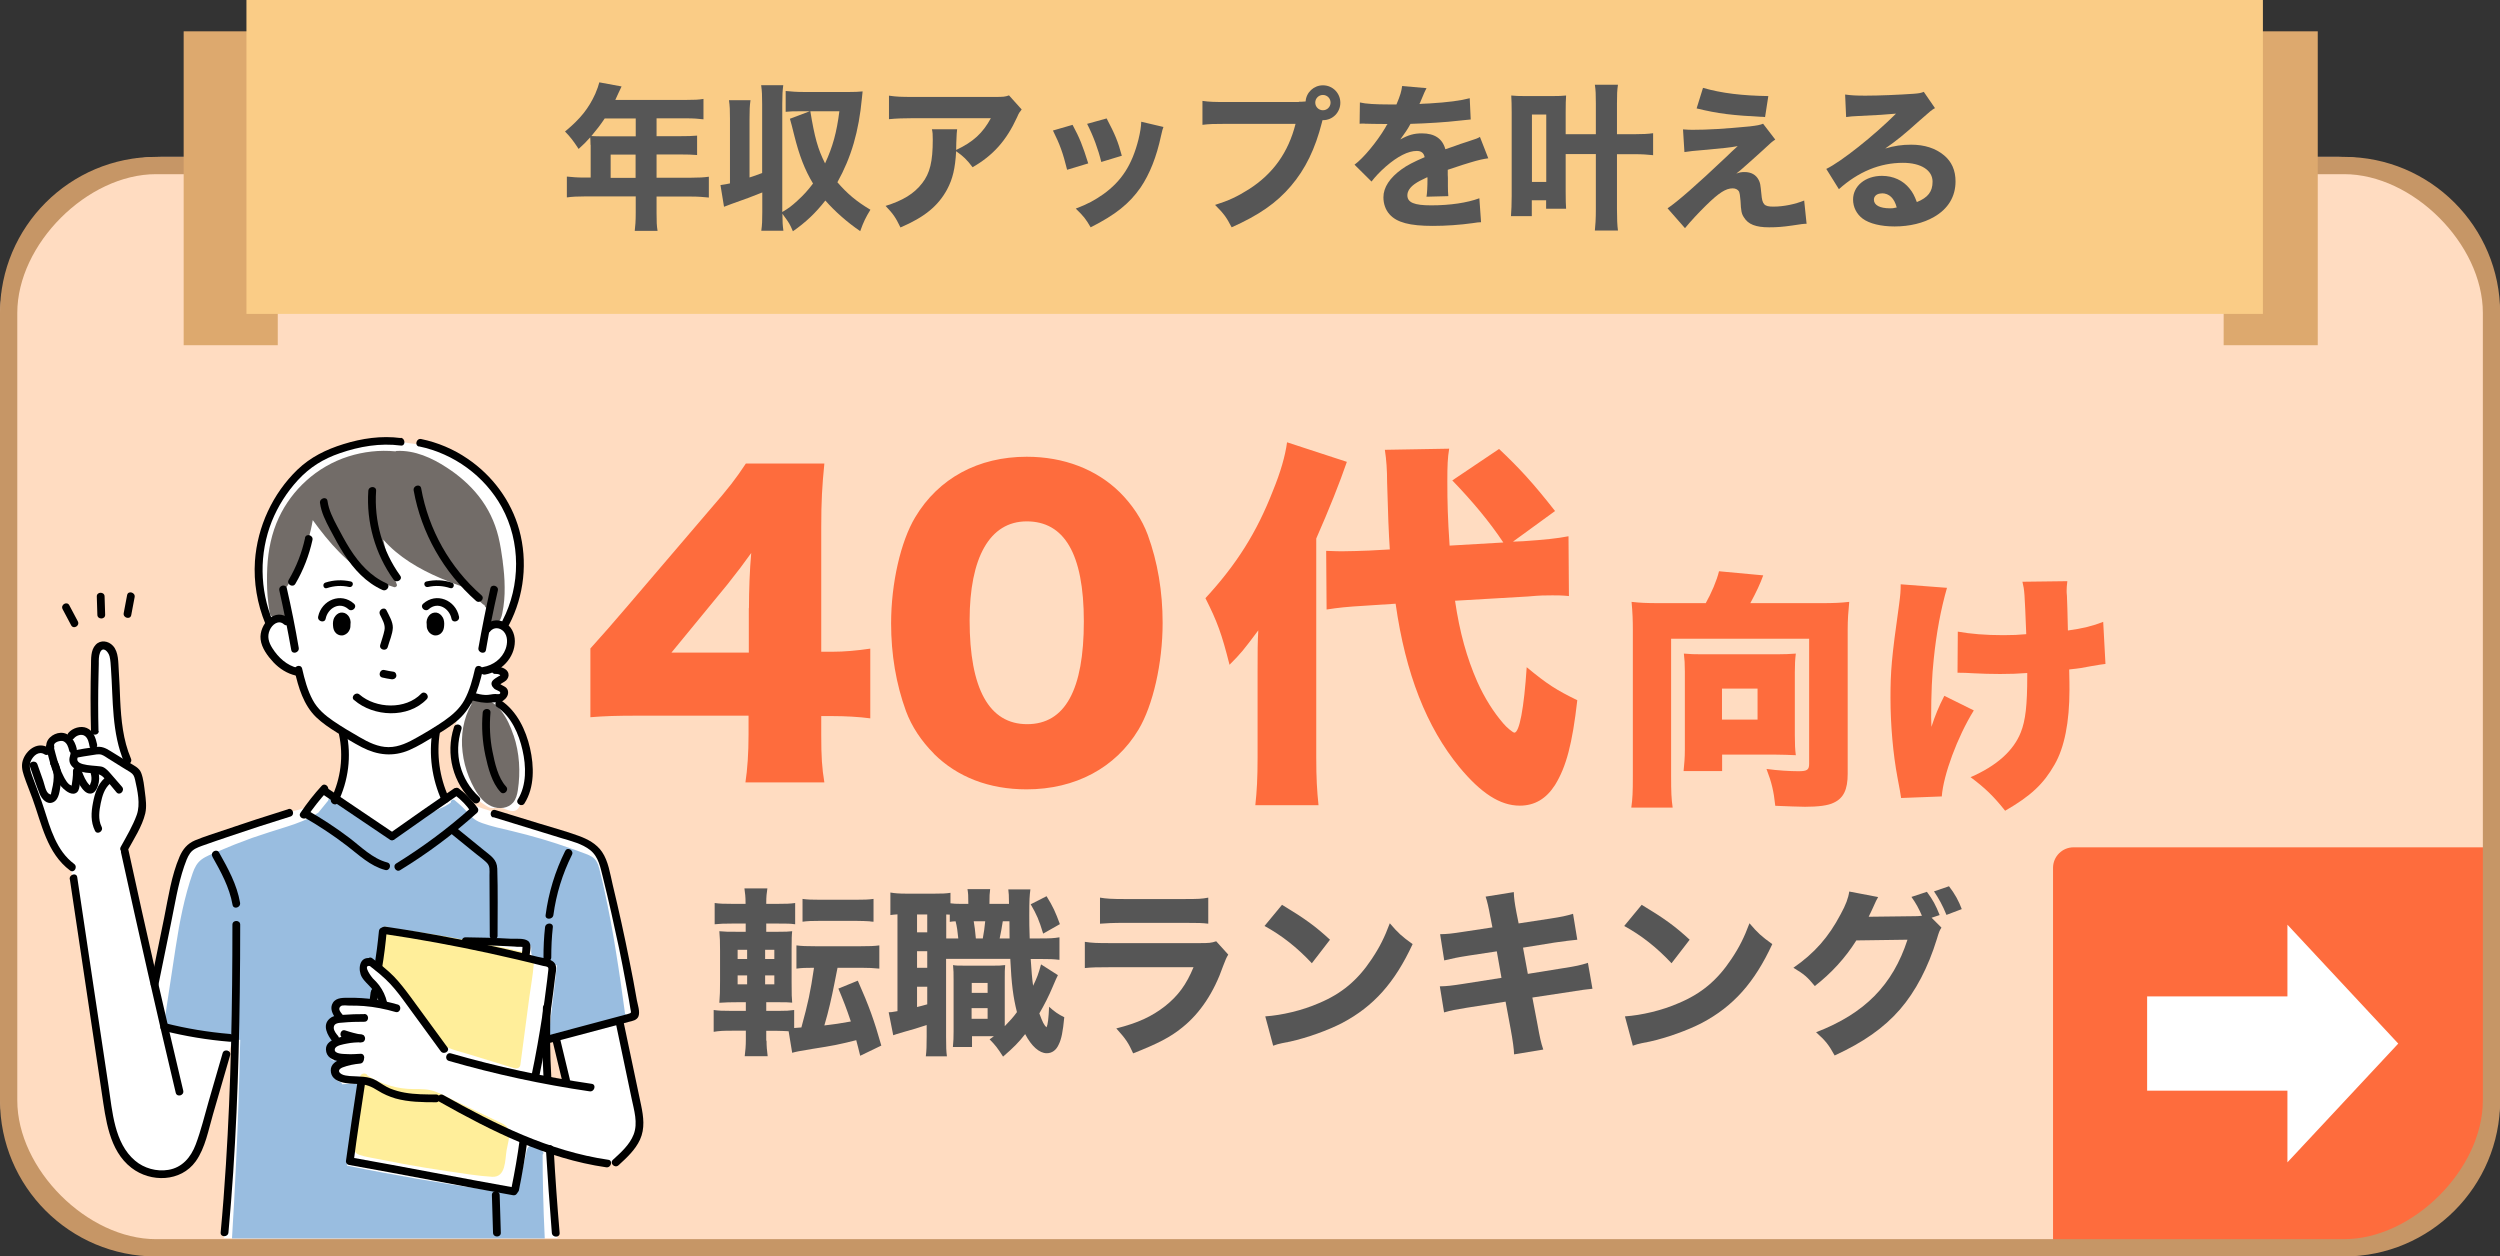 <?xml version="1.0" encoding="UTF-8"?>
<svg id="_レイヤー_2" data-name="レイヤー 2" xmlns="http://www.w3.org/2000/svg" viewBox="0 0 176.41 88.66">
  <rect x="0" y="0" width="176.41" height="88.66" fill="#333333" stroke="none"/>
  <defs>
    <style>
      .cls-1 {
        fill: #facc86;
      }

      .cls-2 {
        fill: #fe6c3d;
      }

      .cls-3 {
        fill: #ffdcc1;
      }

      .cls-4 {
        fill: #99bde0;
      }

      .cls-5 {
        fill: #726c68;
      }

      .cls-6 {
        fill: #fff;
      }

      .cls-7 {
        fill: #c69666;
      }

      .cls-8 {
        fill: #565656;
      }

      .cls-9 {
        fill: #ffee9a;
      }

      .cls-10 {
        fill: #dda96e;
      }
    </style>
  </defs>
  <g id="_レイヤー_1-2" data-name="レイヤー 1">
    <g>
      <g>
        <rect class="cls-3" x="0" y="11.07" width="176.41" height="77.58" rx="11.38" ry="11.38"/>
        <path class="cls-2" d="M146.32,59.79h29.56v18.5c0,5.68-4.61,10.29-10.29,10.29h-20.72v-27.34c0-.8.65-1.45,1.45-1.45Z"/>
        <polygon class="cls-6" points="169.23 73.64 161.41 65.25 161.41 70.31 151.51 70.31 151.51 76.96 161.41 76.96 161.41 82.02 169.23 73.64"/>
        <path class="cls-7" d="M165.41,12.29c4.85,0,9.79,4.94,9.79,9.79v55.57c0,4.85-4.94,9.79-9.79,9.79H11.01c-4.85,0-9.79-4.94-9.79-9.79V22.08c0-4.85,4.94-9.79,9.79-9.79M165.41,11.07H11.01C4.93,11.07,0,16,0,22.08v55.57c0,6.08,4.93,11.01,11.01,11.01h154.4c6.08,0,11.01-4.93,11.01-11.01V22.08c0-6.08-4.93-11.01-11.01-11.01h0Z"/>
      </g>
      <g>
        <rect class="cls-10" x="156.91" y="2.21" width="6.64" height="22.15"/>
        <rect class="cls-10" x="12.96" y="2.21" width="6.64" height="22.15"/>
        <rect class="cls-1" x="17.39" width="142.29" height="22.15"/>
      </g>
      <g>
        <path class="cls-8" d="M41.67,10.23c0-.21-.01-.38-.02-.54-.3.33-.45.49-.82.82-.38-.58-.57-.83-.96-1.23,1.08-.89,1.67-1.63,2.14-2.67.14-.33.23-.59.28-.8l1.57.29c-.08.16-.09.18-.24.51-.08.18-.12.27-.2.44h5.03c.54,0,.83-.01,1.19-.07v1.44c-.34-.04-.68-.07-1.19-.07h-2.12v1.26h1.65c.55,0,.86-.01,1.21-.04v1.37c-.37-.03-.65-.04-1.15-.04h-1.71v1.64h2.44c.53,0,.9-.02,1.25-.07v1.47c-.37-.04-.75-.07-1.25-.07h-2.44v1.16c0,.61.01.91.07,1.26h-1.61c.04-.34.07-.66.07-1.29v-1.14h-3.6c-.51,0-.89.02-1.26.07v-1.47c.38.04.74.07,1.26.07h.42v-2.32ZM42.67,8.36c-.3.45-.53.75-.94,1.24.22.01.41.02.69.02h2.44v-1.26h-2.18ZM44.85,12.55v-1.64h-1.76v1.64h1.76Z"/>
        <path class="cls-8" d="M52.87,12.53c.34-.11.49-.16.91-.32v-4.87c0-.61-.01-.89-.07-1.33h1.56c-.05.39-.07.7-.07,1.33v7.62c.46-.27.64-.41,1.05-.78.46-.42.76-.75,1.12-1.23-.58-.96-.97-1.98-1.32-3.38q-.2-.82-.31-1.19l1.4-.53h-.58c-.61,0-.86.01-1.12.04v-1.47c.41.04.73.07,1.25.07h3.27c.35,0,.6-.01.91-.04q-.02.16-.05.48c-.22,2.35-.75,4.17-1.73,5.93.7.81,1.34,1.35,2.33,1.94-.33.54-.48.84-.72,1.51-.94-.64-1.79-1.4-2.46-2.16-.69.88-1.36,1.52-2.29,2.17-.21-.5-.28-.61-.62-1.07t-.12-.17c0,.56.02.83.07,1.2h-1.56c.06-.44.07-.72.07-1.34v-1.36c-.53.22-1.36.53-2.17.81-.24.09-.3.11-.53.2l-.25-1.53c.38-.06.45-.07.67-.12v-4.54c0-.62-.01-.9-.07-1.33h1.52c-.06.39-.07.7-.07,1.33v4.15ZM57.18,7.85c.3,1.83.53,2.67,1.04,3.68.54-1.17.82-2.18,1.01-3.68h-2.05Z"/>
        <path class="cls-8" d="M72.09,7.73c-.14.18-.19.23-.32.54-.75,1.64-1.68,2.69-3.14,3.53-.41-.54-.64-.76-1.16-1.13-.07,1.22-.24,1.95-.64,2.7-.63,1.16-1.58,1.95-3.29,2.68-.35-.73-.52-.96-1.05-1.52,1.22-.38,2.01-.86,2.58-1.6.55-.7.75-1.53.75-3.07,0-.41-.01-.5-.06-.74h1.78c-.03.21-.03.28-.06.94,0,.06,0,.2-.01.52,1.2-.56,1.88-1.19,2.45-2.24h-5.48c-.66,0-1.21.02-1.71.07v-1.66c.55.08.84.09,1.73.09h5.72c.63,0,.74-.01,1.02-.11l.89.99Z"/>
        <path class="cls-8" d="M75.69,8.82c.49.91.71,1.46,1.1,2.71l-1.49.45c-.3-1.21-.51-1.78-1-2.77l1.38-.4ZM82.1,8.95c-.07.19-.08.22-.17.62-.32,1.5-.8,2.71-1.45,3.67-.79,1.13-1.77,1.92-3.52,2.8-.34-.59-.5-.79-1.05-1.32.84-.32,1.32-.58,1.95-1.02,1.29-.93,2.02-2.07,2.47-3.84.13-.54.19-.91.2-1.27l1.57.37ZM78.09,8.36c.59,1.12.8,1.62,1.07,2.63l-1.45.44c-.21-.88-.56-1.83-1-2.69l1.37-.38Z"/>
        <path class="cls-8" d="M91.65,7.18c.13,0,.27,0,.48-.02.04-.64.58-1.14,1.22-1.14.69,0,1.23.55,1.23,1.23s-.54,1.23-1.22,1.23h-.04l-.04.16c-.47,1.86-1.17,3.3-2.19,4.49-1.02,1.2-2.27,2.06-4.18,2.91-.37-.71-.54-.95-1.17-1.58.96-.3,1.57-.59,2.38-1.1,1.71-1.09,2.79-2.6,3.3-4.62h-4.85c-.91,0-1.26.01-1.72.07v-1.69c.48.07.82.08,1.74.08h5.07ZM92.81,7.24c0,.3.24.54.54.54s.54-.24.54-.54-.24-.54-.54-.54-.54.24-.54.54Z"/>
        <path class="cls-8" d="M95.96,7.23c.41.1,1.12.14,2.03.14h.55c.28-.66.35-.93.4-1.3l1.72.15q-.08.12-.41.92c-.04.1-.04.11-.09.2.17-.02.2-.02.69-.04,1.32-.08,2.23-.2,2.86-.37l.07,1.5q-.34.03-.88.09c-.81.1-2.25.19-3.37.22-.21.39-.37.62-.72,1.1.58-.32.97-.43,1.53-.43.9,0,1.45.38,1.65,1.12.1-.03.3-.1.59-.2.43-.16.49-.18.99-.34.63-.21.68-.22.86-.33l.59,1.51c-.32.04-.69.12-1.25.29q-.27.07-1.61.52v.37s.01.2.01.2v.55c0,.33.01.52.03.74l-1.54.04c.04-.21.07-.7.07-1.29,0-.01,0-.04-.01-.09-.45.21-.68.33-.89.48-.34.24-.52.52-.52.8,0,.51.48.71,1.68.71,1.34,0,2.54-.18,3.4-.5l.12,1.69c-.21.01-.25.01-.55.06-.93.13-1.92.2-2.85.2-1.63,0-2.55-.24-3.06-.82-.28-.31-.43-.74-.43-1.2,0-.69.44-1.37,1.29-1.98.37-.27.85-.52,1.62-.85-.06-.3-.24-.44-.56-.44-.6,0-1.35.38-2.18,1.1-.45.4-.73.7-1.01,1.06l-1.2-1.19c.62-.45,1.58-1.61,2.16-2.59.1-.19.11-.2.17-.28-.62,0-.71,0-1.03-.01-.21-.01-.39-.01-.42-.01-.1,0-.17,0-.19-.01h-.16s-.1,0-.17.01l.02-1.5Z"/>
        <path class="cls-8" d="M110.48,13.54c0,.55.01.93.03,1.19h-1.41v-.6h-1.01v1.12h-1.47c.03-.41.05-.86.05-1.41v-5.93c0-.49-.01-.82-.03-1.17.3.03.53.04,1,.04h1.87c.48,0,.69-.01,1-.04-.02.32-.03.58-.03,1.17v1.56h2.13v-2.16c0-.65-.01-.92-.07-1.33h1.63c-.06.4-.07.69-.07,1.33v2.16h1.24c.59,0,.95-.02,1.31-.07v1.55c-.4-.04-.76-.07-1.31-.07h-1.24v3.85c0,.75.02,1.15.07,1.54h-1.63c.04-.4.07-.78.07-1.53v-3.87h-2.13v2.65ZM108.1,12.84h1.01v-4.76h-1.01v4.76Z"/>
        <path class="cls-8" d="M118.76,9.13c.31.02.45.03.65.03,1.11,0,2.28-.07,4.05-.24.51-.06.74-.1.95-.19l.86,1.12c-.21.13-.3.21-.92.79-.67.61-.7.63-1.24,1.11-.07.06-.14.12-.25.22-.17.13-.21.18-.34.28.24-.09.37-.11.58-.11.47,0,.81.19,1,.56.11.22.12.29.19.99.06.74.2.89.84.89.73,0,1.54-.17,2.18-.43l.17,1.64c-.19,0-.37.02-1,.12-.68.1-1.1.13-1.64.13-.95,0-1.48-.21-1.78-.7-.17-.25-.21-.47-.24-1.15-.03-.4-.06-.55-.11-.68-.08-.13-.24-.22-.44-.22-.49,0-.97.31-1.87,1.19-.55.54-1.1,1.13-1.5,1.62l-1.23-1.4c.71-.48,2.05-1.65,4.11-3.6.38-.37.52-.5.84-.79-.52.1-1.03.15-2.47.28-.57.04-.95.09-1.29.14l-.1-1.6ZM120.17,6.2c1.32.38,2.77.55,4.61.58l-.23,1.48c-2.36-.12-3.31-.24-4.83-.61l.45-1.45Z"/>
        <path class="cls-8" d="M130.2,6.67c.41.06.78.08,1.44.08.95,0,2.33-.06,3.36-.13.43-.03.56-.06.75-.14l.79,1.15c-.23.13-.24.13-1.11.9-1.15,1.03-1.51,1.32-2.4,1.95.63-.19,1.18-.27,1.83-.27.94,0,1.72.25,2.32.75.54.45.81,1.06.81,1.84,0,1.07-.52,1.94-1.52,2.51-.74.43-1.72.67-2.78.67-.96,0-1.78-.2-2.25-.55-.43-.32-.68-.81-.68-1.35,0-.95.86-1.67,2.04-1.67.79,0,1.49.32,1.95.9.22.27.34.5.51.95.79-.32,1.11-.74,1.11-1.44,0-.81-.82-1.33-2.09-1.33-1.63,0-3.15.63-4.52,1.86l-.89-1.43c1.04-.5,3.36-2.34,4.92-3.9-.91.08-1.1.09-2.73.17-.35.02-.45.02-.79.07l-.07-1.57ZM132.78,13.65c-.33,0-.55.18-.55.44,0,.39.42.61,1.14.61.17,0,.21,0,.47-.06-.17-.65-.53-1-1.05-1Z"/>
      </g>
      <g>
        <path class="cls-8" d="M54.09,73.43c0,.39.03.71.08,1.1h-1.62c.05-.39.08-.74.08-1.18v-.62h-.99c-.56,0-.88.01-1.28.08v-1.54c.36.05.58.06,1.19.06h1.08v-.61h-.56c-.58,0-.85.01-1.31.04.04-.46.05-.88.05-1.51v-2.17c0-.63-.01-.93-.05-1.37.41.04.58.04,1.29.04h.57v-.58h-.98c-.57,0-.8.01-1.21.05v-1.5c.36.05.63.06,1.29.06h.89v-.1c0-.37-.03-.65-.08-.99h1.62c-.05.3-.08.61-.08.99v.1h.77c.65,0,.91-.01,1.27-.06v1.5c-.38-.05-.52-.05-1.18-.05h-.86v.58h.79c.6,0,.8-.01,1.04-.04-.03.25-.04.53-.04,1.26v2.36c0,.83.01,1.13.04,1.42-.28-.03-.46-.03-1.09-.03h-.74v.61h.94c.47,0,.66-.01,1.03-.06v1.27l.51-.04c.48-1.76.63-2.45.89-4.21-.61,0-.86.01-1.24.06v-1.64c.37.05.71.06,1.31.06h3.25c.58,0,.93-.01,1.29-.06v1.64c-.37-.04-.76-.06-1.29-.06h-1.66q-.04.19-.23,1.16c-.18.91-.39,1.87-.7,2.91.84-.1,1.02-.13,1.87-.28-.33-.98-.5-1.41-.88-2.32l1.37-.56c.79,1.78,1.16,2.81,1.66,4.58l-1.49.72c-.14-.56-.15-.62-.28-1.1-1.33.33-1.54.37-3.12.62-.93.15-1.1.19-1.4.27l-.25-1.52c-.23-.01-.46-.03-.79-.03h-.79v.7ZM52.05,67.02v.65h.67v-.65h-.67ZM52.05,68.83v.63h.67v-.63h-.67ZM54.64,67.67v-.65h-.65v.65h.65ZM54.64,69.46v-.63h-.65v.63h.65ZM56.62,63.43c.36.05.63.06,1.27.06h2.48c.63,0,.91-.01,1.27-.06v1.61q-.14,0-.3-.03c-.18-.01-.55-.03-.96-.03h-2.48c-.6,0-.91.01-1.27.06v-1.62Z"/>
        <path class="cls-8" d="M73.33,66.22c.79,0,1-.01,1.43-.08v1.59c-.43-.05-.65-.06-1.43-.06h-.6c.05.8.1,1.41.17,1.89.28-.58.37-.81.56-1.51l1.19.76c-.11.23-.15.3-.38.85-.24.58-.6,1.29-.93,1.85.23.62.33.83.51.98.09-.19.14-.62.18-1.45.34.32.67.55,1.07.74-.1,1.03-.2,1.54-.39,1.92-.18.41-.48.62-.85.62-.52,0-1.08-.5-1.52-1.35-.48.61-.8.93-1.56,1.59-.38-.6-.56-.83-.95-1.22.14-.09.18-.13.3-.22h-1.54v.76h-1.35c.04-.38.05-.67.05-1.09v-3.59c0-.56,0-.69-.04-1.1.22.04.34.04.77.04h2.12c.32,0,.46,0,.79-.04-.03.3-.03.44-.03,1.1v3.21c.37-.38.6-.63.86-.99-.27-1.09-.38-1.93-.47-3.76h-4.53v5.5c0,.71.01,1.03.06,1.38h-1.49c.05-.39.06-.76.06-1.4v-.81c-.55.18-1.05.34-1.55.47-.6.18-.62.18-.81.25l-.32-1.62c.13,0,.25-.01.62-.08v-6.83c-.22.01-.32.03-.5.05v-1.59c.29.05.58.08,1.16.08h1.9c.6,0,.85-.01,1.18-.06v.74c.2.03.42.04.69.04h.57c0-.6-.01-.74-.06-1.04h1.6c-.04.3-.05.47-.05,1.04h1.38c-.01-.65-.01-.71-.05-1.02h1.56c-.06.46-.08.7-.08,1.82,0,.52,0,.85.03,1.64h.65ZM64.71,65.79h.72v-1.26h-.72v1.26ZM64.71,68.29h.72v-1.17h-.72v1.17ZM64.71,71.06c.3-.08.38-.09.72-.19v-1.24h-.72v1.43ZM67.62,66.22c-.05-.5-.09-.83-.19-1.21-.18.01-.23.01-.41.04v-.51c-.11,0-.15,0-.25-.01v1.69h.85ZM68.56,71.89h1.13v-.75h-1.13v.75ZM68.57,70.06h1.12v-.7h-1.12v.7ZM69.35,66.22c.08-.41.13-.8.17-1.21h-.81c.06.37.1.62.15,1.21h.5ZM71.24,66.22c0-.17,0-.56-.01-1.21h-.47c-.08.51-.13.8-.22,1.21h.7ZM73.85,63.24c.46.74.63,1.13.94,1.97l-1.18.67c-.3-.98-.44-1.31-.88-2.07l1.12-.57Z"/>
        <path class="cls-8" d="M76.55,66.46c.55.08.79.09,1.92.09h6.12c.74,0,.86-.01,1.23-.13l.85.94c-.14.23-.19.36-.36.8-.65,1.87-1.62,3.33-2.88,4.34-.86.7-1.73,1.14-3.47,1.83-.34-.75-.52-1.02-1.19-1.76,1.54-.39,2.5-.84,3.44-1.57.93-.74,1.5-1.52,2.01-2.75h-5.78c-1.04,0-1.42.01-1.89.06v-1.84ZM77.62,63.34c.46.08.88.1,1.75.1h4.16c1.03,0,1.27-.01,1.73-.1v1.84c-.43-.05-.62-.06-1.7-.06h-4.23c-.81,0-1.32.03-1.71.06v-1.84Z"/>
        <path class="cls-8" d="M90.47,63.85c1.64.99,2.36,1.52,3.38,2.46l-1.28,1.66c-1.05-1.12-2.12-1.96-3.34-2.63l1.24-1.5ZM89.28,71.72c1.17-.08,2.62-.42,3.78-.93,1.61-.67,2.74-1.62,3.73-3.11.57-.85.91-1.54,1.28-2.53.6.7.83.91,1.61,1.47-1.26,2.72-2.75,4.39-4.96,5.56-1.02.53-2.48,1.05-3.69,1.32q-.32.06-.56.11c-.29.06-.37.09-.63.18l-.56-2.08Z"/>
        <path class="cls-8" d="M105.17,64.73q-.19-1.05-.34-1.46l1.99-.32c.01.41.06.77.19,1.46l.15.75,2.23-.34c.83-.13,1.12-.19,1.61-.34l.3,1.83q-.56.05-1.6.2l-2.23.36.34,1.85,2.54-.41c.84-.13,1.18-.2,1.7-.37l.32,1.83q-.44.03-1.66.23l-2.58.39.36,1.89c.18.99.24,1.27.41,1.78l-2.06.34c-.01-.37-.09-.96-.24-1.78l-.36-1.94-2.74.43c-.79.13-1.08.18-1.6.33l-.3-1.84c.52-.01.84-.05,1.68-.18l2.67-.42-.33-1.87-1.98.3c-.89.14-1.03.18-1.73.34l-.29-1.85c.56-.01.79-.04,1.71-.18l1.98-.3-.14-.72Z"/>
        <path class="cls-8" d="M115.85,63.85c1.64.99,2.36,1.52,3.38,2.46l-1.28,1.66c-1.05-1.12-2.12-1.96-3.34-2.63l1.24-1.5ZM114.66,71.72c1.17-.08,2.62-.42,3.78-.93,1.61-.67,2.74-1.62,3.73-3.11.57-.85.91-1.54,1.28-2.53.6.7.83.91,1.61,1.47-1.26,2.72-2.75,4.39-4.96,5.56-1.02.53-2.48,1.05-3.69,1.32q-.32.06-.56.11c-.29.06-.37.09-.63.18l-.56-2.08Z"/>
        <path class="cls-8" d="M136.99,65.47c-.13.19-.17.3-.32.8-.61,1.99-1.5,3.69-2.6,4.96-1.14,1.31-2.59,2.32-4.61,3.25-.42-.76-.63-1.03-1.31-1.64,3.43-1.32,5.41-3.33,6.45-6.53l-3.61.05c-.77,1.23-1.76,2.31-2.93,3.22-.53-.65-.76-.84-1.51-1.29,1.49-1.03,2.49-2.17,3.33-3.77.37-.67.55-1.16.61-1.61l2.04.39c-.06.09-.19.34-.37.76-.11.25-.17.36-.3.63l3.3-.04c.14,0,.27-.01.46-.03-.22-.51-.41-.86-.74-1.33l1.09-.36c.43.58.62.94.9,1.64l-.57.19.69.69ZM137.53,62.54c.41.53.69,1.04.9,1.61l-1.08.41c-.25-.63-.55-1.18-.88-1.66l1.05-.36Z"/>
      </g>
      <g>
        <g>
          <path class="cls-2" d="M41.65,45.77q1.22-1.35,2.6-2.97l5.87-6.87c1.3-1.49,1.81-2.16,2.51-3.22h5.54c-.16,1.6-.22,2.68-.22,4.49v8.79h.78c.84,0,1.73-.08,2.68-.22v4.92c-.81-.11-1.81-.16-2.65-.16h-.81v1.35c0,1.51.05,2.3.22,3.33h-5.57c.14-.92.22-2.06.22-3.38v-1.33h-7.65c-1.76,0-2.51.03-3.51.11v-4.84ZM52.85,42.91c0-1.22.05-2.7.16-3.89-.54.76-.95,1.3-1.68,2.22l-3.95,4.81h5.46v-3.14Z"/>
          <path class="cls-2" d="M65.9,53.18c-.89-.89-1.57-1.92-1.97-3-.7-1.92-1.05-4-1.05-6.19,0-2.84.68-5.79,1.7-7.49,1.65-2.76,4.46-4.27,7.87-4.27,2.62,0,4.92.89,6.57,2.51.89.89,1.57,1.92,1.97,3,.7,1.92,1.05,4,1.05,6.22,0,2.84-.68,5.81-1.7,7.52-1.62,2.7-4.46,4.22-7.9,4.22-2.65,0-4.89-.87-6.54-2.51ZM68.42,43.77c0,4.84,1.38,7.33,4.06,7.33s4-2.43,4-7.25-1.41-7.06-4.03-7.06-4.03,2.57-4.03,6.98Z"/>
          <path class="cls-2" d="M88.74,47.37c0-1.46,0-2.03.05-2.89-1.03,1.38-1.22,1.62-2.03,2.43-.54-2.16-.87-3.06-1.7-4.7,2.22-2.41,3.62-4.65,4.76-7.57.54-1.32.87-2.46,1-3.43l4.22,1.38q-.78,2.27-2.16,5.41v15.47c0,1.43.05,2.3.16,3.35h-4.46c.11-1,.16-1.92.16-3.35v-6.08ZM102.67,42.37c.33,2.27.84,4.06,1.57,5.73.51,1.14,1.14,2.14,1.84,2.95.22.27.68.65.78.65.35,0,.68-1.7.87-4.62,1.43,1.19,2.11,1.62,3.57,2.33-.35,3.08-.78,4.7-1.57,5.98-.62.97-1.43,1.46-2.49,1.46-1.38,0-2.73-.87-4.27-2.73-2.3-2.81-3.79-6.57-4.49-11.52l-2.14.14c-1.35.08-1.89.14-2.73.27l-.03-4.14c.78.03.87.03,1.16.03.43,0,1.41-.03,1.87-.05l1.46-.08q-.11-1.62-.19-4.73c0-.87-.05-1.6-.16-2.3l4.54-.08c-.11.65-.13,1.19-.13,2.3,0,1.54.03,2.6.16,4.54l3.79-.22c-.97-1.46-2.19-2.92-3.6-4.38l3.3-2.22c1.43,1.35,2.41,2.41,3.95,4.38l-2.97,2.16.73-.03c1.57-.11,2.35-.19,3.19-.35l.03,4.22c-.51-.05-.78-.05-1.16-.05-.54,0-.84,0-1.73.08l-5.14.3Z"/>
        </g>
        <g>
          <path class="cls-2" d="M120.37,42.55c.39-.69.78-1.6.93-2.24l3.12.29c-.21.59-.48,1.16-.91,1.96h5.02c.87,0,1.34-.02,1.96-.09-.07.71-.11,1.26-.11,1.94v10.2c0,1.1-.29,1.71-.98,2.03-.39.2-1.09.29-2.03.29-.37,0-1.37-.04-2.1-.07-.11-1.03-.25-1.64-.62-2.6.8.11,1.66.16,2.26.16s.75-.09.75-.52v-8.83h-9.74v9.69c0,1.14.02,1.6.11,2.23h-2.92c.09-.62.11-1.09.11-2.23v-10.33c0-.66-.02-1.21-.09-1.96.61.07,1.07.09,1.94.09h3.31ZM126.65,51.85c0,.68.02,1.05.07,1.44-.48-.02-.98-.04-1.37-.04h-3.83v1.16h-2.72c.05-.5.09-.94.09-1.51v-5.52c0-.53-.02-.85-.07-1.26.45.04.75.05,1.3.05h5.25c.57,0,.93-.02,1.35-.05-.05.41-.07.78-.07,1.34v4.4ZM121.51,50.78h2.51v-2.19h-2.51v2.19Z"/>
          <path class="cls-2" d="M137.39,41.47c-.44,1.53-.75,3.19-.94,5.06-.12,1.1-.18,2.44-.18,4.1,0,0,0,.16.02.66.25-.78.52-1.44.91-2.19l2.08,1.03c-1.16,1.87-2.15,4.56-2.26,6.07l-2.87.11q-.05-.37-.25-1.41c-.32-1.69-.5-3.76-.5-5.64s.07-2.8.61-6.62c.09-.68.11-.94.11-1.41l3.28.25ZM138.15,44.57c.91.16,1.92.25,3.21.25.66,0,1.1-.02,1.62-.07-.12-3.03-.12-3.06-.27-3.7l3.17-.04c-.04.34-.05.48-.05.68,0,.07,0,.18.02.34.02.34.04,1.18.07,2.46,1.03-.14,1.76-.32,2.49-.61l.16,2.97c-.3.04-.41.05-1.03.16-.64.12-.68.14-1.53.23.02.85.02,1.03.02,1.44,0,2.28-.36,4.08-1.05,5.27-.78,1.37-1.67,2.21-3.49,3.26-.82-1.03-1.41-1.6-2.44-2.37,1.85-.8,3.03-1.87,3.54-3.15.34-.85.46-1.91.46-3.99v-.21c-.69.05-1.14.07-1.91.07-.68,0-1.25-.02-1.87-.05q-.59-.04-1.14-.04l.02-2.9Z"/>
        </g>
      </g>
      <g>
        <path class="cls-6" d="M10.81,82.88c.56.07,1.12.01,1.69-.24.61-.27,1.04-.74,1.35-1.32.43-.81.68-1.73.94-2.61.28-.94.53-1.88.83-2.81.05-.37.1-.73.15-1.1.06-.02.12-.07.14-.14.02-.06.05-.13.07-.19.06-.02.11-.06.13-.13.11-.32.21-.64.32-.96.02-.02.04-.05.05-.08.05,0,.1-.01.14-.02-.04,1.26-.09,2.54-.13,3.8-.05,1.52-.1,3.03-.22,4.54-.15,1.91-.31,3.83-.48,5.75h23.55c-.19-2.08-.38-4.17-.53-6.25,1.21.51,2.49.8,3.79.94.24.03.48.04.71-.04.22-.08.4-.24.57-.41.66-.66,1.28-1.46,1.33-2.39.02-.4-.06-.79-.14-1.18-.43-2-.87-4-1.34-6,.35-.12.6-.27.94-.39.07-.02.15-.05.18-.12.04-.06.02-.14.01-.21-.5-2.71-1.08-5.42-1.66-8.11-.15-.68-.29-1.37-.53-2.02-.19-.53-.36-1.18-.81-1.52-.46-.34-1.01-.51-1.55-.68-2.08-.65-4.17-1.29-6.25-1.94-.7-.22-1.34-.72-1.77-1.3-1.53,1.04-3.06,2.09-4.59,3.13-1.61-1.12-3.16-2.26-4.77-3.38-.52.4-.74,1.11-1.31,1.44-.22.13-.47.18-.71.24-2.26.54-4.47,1.31-6.59,2.27-.3.14-.61.28-.86.5-.26.22-.46.5-.62.81-.28.54-.43,1.13-.58,1.71-.77,3.11-1.4,6.27-1.87,9.44.38.22.77.42,1.19.55-.29,3.46-.55,6.92-.78,10.38ZM38.7,73.39c.11-.14.44-.17.59-.18.17.52.24,1.08.37,1.62.04.14.34,1.57.41,1.57-.48-.03-.95-.09-1.42-.19-.04-.66-.05-1.33-.03-1.99,0-.21-.06-.65.08-.82Z"/>
        <path class="cls-6" d="M12.31,74.73c-1.37-4.92-2.57-9.89-3.59-14.89.23-.37.44-.75.68-1.12.19-.3.38-.6.49-.94.17-.54.12-1.13.06-1.7-.04-.36-.07-.73-.2-1.07-.13-.34-.35-.66-.68-.82-.53-1.49-.88-3.11-.93-4.69-.04-1.12.04-2.24-.15-3.35-.04-.23-.1-.47-.29-.6-.26-.18-.65,0-.81.26-.17.27-.17.6-.18.92-.02,1.65-.04,3.31-.06,4.96-.25.02-.49-.09-.74-.11-.44-.03-.9.2-1.13.58-.09-.06-.22-.06-.33-.06-.23,0-.47.04-.66.16s-.32.35-.3.58c-.04,0-.1,0-.14,0-.37-.02-.75.07-1.04.28-.29.22-.49.58-.47.95,0,.14.05.27.09.41.28.94.56,1.87.83,2.81.45,1.5,1.06,2.99,2.22,4.04.39,1.32.48,2.63.64,4,.44,3.75,1.05,7.47,1.65,11.2.17,1.05.34,2.11.55,3.15.1.49.21.99.46,1.43.29.51.74.9,1.22,1.22.66.44,1.53.78,2.25.43.48-.23.78-.72,1.01-1.21,1-2.19.19-4.52-.45-6.84Z"/>
        <g>
          <path class="cls-6" d="M33.74,47.26c-.1.61-.28,1.21-.53,1.78-.13.29-.27.58-.47.83-.17.21-.38.39-.59.57-.72.59-1.48,1.14-2.27,1.63-.8.5-1.71.96-2.65.87-.47-.04-.91-.22-1.34-.41-1.13-.49-2.23-1.08-3.11-1.93-.88-.85-1.53-1.97-1.57-3.19-.42-.02-.84-.16-1.19-.41-.27-.19-.5-.43-.7-.69-.34-.42-.64-.9-.64-1.43,0-.31.15-.67.35-.91-.77-2.2-.82-4.65-.12-6.87.12-.39.27-.77.42-1.15.23-.55.49-1.08.83-1.57.69-1.01,1.68-1.79,2.79-2.32s2.31-.82,3.53-.95c.62-.07,1.26-.09,1.86.06.69.18,1.47.16,2.15.37.87.27,1.76.55,2.49,1.1.38.28.7.62,1.02.96.62.66,1.22,1.33,1.68,2.11.74,1.27,1.03,2.77.97,4.24s-.46,2.91-1.03,4.27c.56.55.53,1.46.1,2.11-.43.65-1.2,1.01-1.98.94Z"/>
          <path class="cls-6" d="M35.55,47.6c0,.12-.1.21-.2.28-.09.06-.18.13-.26.19-.07.05-.15.14-.11.22.02.04.06.06.1.08.19.1.35.25.45.45.02.03.03.07.03.11,0,.05-.05.08-.08.11-.3.22-.71.25-1.09.25-.37,0-.75-.02-1.12-.06-.24-.02-.5-.06-.68-.23-.28-.26-.23-.73-.04-1.06.31-.56.91-.86,1.53-.9.24-.02.44.03.66.12.21.08.8.18.81.46Z"/>
          <path class="cls-6" d="M32.13,53.75c.09.32.22.62.36.92.29.64.64,1.28,1.18,1.74.2.17.43.31.66.46.09.06.18.11.28.14.2.05.41-.03.62-.02.22,0,.41.11.62.18.2.07.45.1.62-.03.15-.1.22-.29.28-.46.34-1,.67-2.03.54-3.07-.05-.38-.16-.76-.27-1.13-.12-.39-.24-.78-.4-1.16-.2-.45-.46-.88-.76-1.28-.24-.33-.51-.65-.85-.86-.65-.39-1.55-.27-2.11.23-.33.3-.45.78-.59,1.2-.15.48-.27.97-.32,1.47-.05.56-.02,1.12.13,1.66Z"/>
          <path class="cls-6" d="M23.41,56.84c.86.97,1.92,1.76,3.1,2.31.28.13.56.25.86.3.4.06.82,0,1.21-.12,1.2-.36,2.24-1.21,2.84-2.31.05-.09.09-.18.11-.28.01-.13-.03-.25-.07-.37-.31-.92-.6-1.86-.74-2.82s-.15-1.96.11-2.9c-.02.07-1.15.11-1.28.12-.45.04-.89.07-1.34.1-.88.06-1.75.09-2.63.11-.33,0-.96-.11-1.26.03-.28.13-.09.6-.07.86.07.81.04,1.62-.08,2.42-.14.88-.39,1.75-.75,2.56Z"/>
        </g>
        <g>
          <path class="cls-5" d="M35.48,39.64c-.08-.59-.17-1.19-.31-1.77-.26-1.05-.72-2.01-1.39-2.86-.63-.8-1.41-1.47-2.26-2.02-1.04-.68-2.25-1.23-3.52-1.17-.03,0-.06.01-.09.03-1.12-.11-2.26.02-3.33.36-1.1.35-2.12.94-2.97,1.71-.81.73-1.47,1.62-1.93,2.6-.52,1.11-.76,2.31-.82,3.53-.03.66-.03,1.33.02,1.99.03.33.07.67.12.99.02.14.03.31.13.42.1.13.27.12.42.13.17.01.33.02.5.03.11,0,.17-.11.15-.2-.05-.26-.1-.53-.15-.79-.02-.13-.05-.25-.07-.38-.02-.11-.06-.24-.04-.35.02-.1.1-.2.16-.28.07-.1.13-.2.2-.3.13-.2.25-.41.37-.62.45-.82.82-1.69,1.08-2.59.13-.46.24-.93.32-1.4,1.14,1.58,2.45,3.09,4.18,4.06.49.28,1.02.51,1.56.67.11.03.24-.08.19-.19-.41-1.03-.73-2.09-.96-3.17,1.07,1.23,2.55,2.09,4.05,2.73.61.26,1.23.49,1.85.71.02,0,.04.01.06,0,.32.41.68.79,1.08,1.13.03.03.06.04.1.04,0,.03.02.06.03.09.02.05.06.08.09.1.05.26.09.52.11.78-.02.08-.04.16-.06.24-.02.06.01.14.07.18.23.13.5.07.69-.1.2-.17.28-.44.33-.68.13-.61.18-1.23.17-1.85,0-.62-.06-1.23-.14-1.84Z"/>
          <path class="cls-5" d="M36.23,51.87c-.2-.61-.48-1.22-.87-1.72-.38-.49-.94-.88-1.58-.85-.15,0-.31.04-.45.1-.08.03-.13.1-.11.19,0,.03.03.06.06.08-.59,1.02-.78,2.23-.64,3.39.07.61.22,1.2.45,1.77.23.56.51,1.12.92,1.57.39.43.93.7,1.52.6.26-.04.51-.17.68-.37.2-.24.28-.55.33-.86.2-1.3.12-2.65-.3-3.89Z"/>
        </g>
        <path class="cls-4" d="M11.9,72.63c.19.07.4.1.59.14.44.09.88.18,1.33.25.88.15,1.77.26,2.67.33.15.01.31.02.46.03-.06,2.88-.16,5.76-.29,8.63-.08,1.79-.18,3.59-.29,5.38h22.07c-.05-1.12-.1-2.25-.12-3.37-.02-.84-.03-1.69-.03-2.54.06-.05.09-.15,0-.22,0,0,0,0,0,0,0-.14,0-.28,0-.42,0-.2-.31-.2-.31,0,0,.07,0,.13,0,.2-.01,0-.03-.02-.04-.03-.12-.07-.26-.14-.4-.15-.36-.04-.38.38-.44.63-.15.66-.3,1.33-.45,1.99l-.18.78c-1.55-.21-3.09-.43-4.63-.68-1.56-.25-3.12-.52-4.68-.81-.88-.16-1.76-.33-2.64-.51,0,0-.02,0-.03,0,.13-1.46.35-2.9.65-4.34.09-.42.18-.84.29-1.26.02-.09-.05-.2-.15-.2-.28.01-.57.02-.85.03-.09,0-.2.01-.3.02,0-.07-.04-.13-.11-.15-.02,0-.03-.01-.05-.02,0,0-.01,0-.02,0-.03-.01-.06-.03-.09-.05-.01,0-.03-.02-.04-.03,0,0-.01,0-.02-.01,0,0,0,0-.01,0,0,0,0,0,0,0,0,0-.01-.01-.02-.02,0,0-.02-.02-.03-.03-.07-.14-.11-.28-.13-.43.07-.16.17-.31.27-.44.06-.09.02-.17-.06-.21.04-.01.08-.03.12-.05.11-.07.09-.2,0-.27-.13-.09-.29-.06-.4.04-.06-.02-.11-.04-.16-.09-.12-.12-.18-.3-.19-.46-.02-.3.09-.62.37-.74.12-.05.08-.21,0-.27-.26-.2-.5-.54-.45-.88.04-.3.31-.55.62-.51.12.02.19-.14.14-.23-.14-.21-.31-.47-.28-.73.01-.1.06-.19.13-.26.02,0,.04,0,.06,0,.48-.14.99-.18,1.49-.11.25.04.49.1.74.05.21-.05.4-.18.47-.39.15-.43-.22-.81-.53-1.05-.15-.12-.33-.25-.41-.44-.06-.15-.04-.33.03-.47.19-.35.7-.36.92-.03.11.17.38.01.27-.16-.03-.05-.07-.09-.11-.13.03-.8.14-1.6.35-2.37,1.61-.03,3.17.45,4.75.73.82.15,1.65.23,2.48.22.85-.02,1.71-.1,2.56.03.12.02.23.04.35.06.09.02.2.03.27.09.11.1.07.33.07.46,0,.18.08.34.22.45.1.08.23.12.34.08.42.15.84.29,1.26.43-.15,1.31-.31,2.61-.46,3.92-.05.38-.09.77-.14,1.15-.01.11.11.17.2.15,1.38-.3,2.75-.6,4.09-1.05.38-.13.76-.27,1.13-.43.08-.03.13-.1.11-.19-.01-.05-.06-.1-.12-.11-.2-1.46-.4-2.91-.64-4.36-.23-1.46-.5-2.92-.82-4.37-.08-.36-.16-.72-.25-1.07-.08-.32-.13-.67-.3-.96-.16-.29-.45-.43-.75-.54-.34-.13-.69-.26-1.04-.38-1.37-.49-2.77-.9-4.19-1.24-.71-.17-1.42-.32-2.1-.56-.32-.11-.59-.27-.82-.52-.23-.26-.46-.52-.72-.75-.13-.11-.26-.23-.39-.34-.13-.11-.3.02-.27.15-.24.2-.53.33-.81.45-.31.14-.61.29-.89.47-.57.36-1.1.78-1.67,1.15-.3.2-.62.38-.96.53-1.01-.79-2.05-1.54-3.13-2.23-.26-.17-.53-.34-.8-.51.03-.06.03-.13-.02-.19-.05-.05-.17-.07-.22,0-.01.02-.03.04-.04.05-.07.01-.12.08-.13.16-.23.29-.47.58-.7.86,0,0-.02,0-.03.01-.67.45-1.44.73-2.2.97-.82.26-1.64.51-2.44.79-.83.3-1.64.62-2.45.97-.37.16-.79.31-1.11.55-.32.24-.49.58-.62.95-.59,1.69-.93,3.46-1.2,5.22-.14.9-.27,1.79-.41,2.69-.07.46-.14.92-.21,1.39-.03.22-.07.45-.1.67-.02.11-.03.22-.05.33-.02.11-.04.22-.03.33.02.2.16.32.34.38Z"/>
        <g>
          <path class="cls-9" d="M36.71,67.13c-3.04-.69-6.1-1.23-9.19-1.65-.03,0-.05,0-.08,0-.12-.17-.48-.11-.51.16-.09.67-.17,1.35-.26,2.02-.03.05-.04.11-.02.17-.01.08-.02.17-.03.25-.03.23.21.31.38.23,1.25,1.63,2.5,3.25,3.76,4.88.24.31.48.57.84.73.43.19.91.3,1.37.44,1.09.33,2.17.66,3.26,1,.02,0,.04.01.06.01.15.07.4,0,.43-.23.21-1.59.42-3.17.63-4.76.1-.76.25-1.53.31-2.3.05-.67-.38-.82-.95-.95Z"/>
          <path class="cls-9" d="M35.93,79.87c-.06-.43-.45-.58-.8-.74-.98-.47-1.96-.94-2.94-1.41-.47-.22-.93-.47-1.41-.67-.52-.21-1.02-.2-1.58-.2-1.14,0-2.24-.32-3.21-.92-.02,0-.03-.02-.05-.02-.07-.24-.51-.21-.54.1-.1,1.06-.2,2.12-.3,3.18-.05.5-.1,1.01-.14,1.51-.03.36,0,.65.39.79.46.16.98.22,1.45.32.55.11,1.1.22,1.65.32,1.05.19,2.11.37,3.17.52,1.03.15,2.08.33,3.11.39.98.05.9-1.19,1.02-1.89.07-.4.23-.88.17-1.29Z"/>
        </g>
        <path d="M22.7,55.45c-.55.6-1.05,1.24-1.5,1.91-.2.29.28.57.47.28.43-.63.9-1.23,1.42-1.8.24-.26-.15-.65-.39-.39h0Z"/>
        <path d="M22.84,56.1c1.56,1.05,3.11,2.1,4.67,3.15.29.2.57-.28.28-.47-1.56-1.05-3.11-2.1-4.67-3.15-.29-.2-.57.28-.28.47h0Z"/>
        <path d="M27.84,59.23c1.48-1.05,2.96-2.08,4.46-3.11.29-.2.02-.67-.28-.47-1.49,1.02-2.98,2.06-4.46,3.11-.28.2-.01.68.28.47h0Z"/>
        <path d="M32.11,56.11c.44.33.82.73,1.13,1.18.01-.11.03-.22.04-.33-1.65,1.48-3.43,2.8-5.32,3.97-.3.18-.02.66.28.47,1.93-1.18,3.75-2.54,5.43-4.05.08-.07.11-.24.04-.33-.37-.53-.81-.99-1.33-1.38-.28-.21-.55.26-.28.47h0Z"/>
        <path d="M21.4,57.64c1.07.61,2.1,1.29,3.08,2.04.85.65,1.64,1.43,2.7,1.71.34.09.49-.44.15-.53-1.06-.28-1.86-1.12-2.71-1.76-.94-.71-1.92-1.35-2.94-1.93-.31-.17-.58.3-.28.47h0Z"/>
        <path d="M11.52,72.73c1.54.39,3.12.65,4.7.78.35.03.35-.52,0-.55-1.54-.13-3.06-.38-4.56-.76-.34-.09-.49.44-.15.53h0Z"/>
        <path d="M20.34,57.1c-1.51.47-3.02.96-4.51,1.47-.69.24-1.4.45-2.07.73-.54.23-.86.62-1.09,1.15-.58,1.35-.79,2.85-1.08,4.28-.32,1.55-.63,3.1-.95,4.65-.07.34.46.49.53.15.3-1.45.59-2.9.89-4.35.28-1.35.49-2.75.94-4.06.11-.31.22-.64.41-.91.21-.29.51-.4.83-.52.67-.24,1.35-.47,2.03-.7,1.4-.48,2.81-.93,4.22-1.37.34-.1.19-.63-.15-.53h0Z"/>
        <path d="M14.98,60.44c.61,1.08,1.21,2.17,1.43,3.41.06.35.59.2.53-.15-.22-1.28-.85-2.42-1.48-3.54-.17-.31-.65-.03-.47.28h0Z"/>
        <path d="M16.4,65.25c0,5.65-.1,11.31-.46,16.95-.1,1.59-.22,3.18-.37,4.77-.03.35.52.35.55,0,.52-5.63.73-11.29.8-16.94.02-1.59.03-3.19.03-4.78,0-.35-.55-.35-.55,0h0Z"/>
        <path d="M34.71,84.33c.03.89.05,1.77.08,2.66.01.35.56.35.55,0-.03-.89-.05-1.77-.08-2.66-.01-.35-.56-.35-.55,0h0Z"/>
        <path d="M38.52,81.06c.12,1.98.26,3.96.42,5.94.03.35.58.35.55,0-.17-1.98-.31-3.96-.42-5.94-.02-.35-.57-.35-.55,0h0Z"/>
        <path d="M31.86,58.85c.55.45,1.1.89,1.65,1.34.27.22.57.43.82.67.27.26.21.55.21.9,0,1.42.01,2.85.02,4.27,0,.35.55.35.55,0,0-1.58.03-3.16-.02-4.73-.02-.67-.47-.91-.95-1.31l-1.88-1.53c-.27-.22-.66.16-.39.39h0Z"/>
        <path d="M32.86,66.68c.71,0,1.41.02,2.12.05.35.01.71.03,1.06.05.15,0,.3.02.45.03.07,0,.41-.01.45.03-.03-.06-.05-.13-.08-.19.03.27-.03.55-.05.82-.03.35.52.35.55,0,.03-.31.2-.87-.11-1.08-.29-.21-.87-.13-1.22-.15-1.06-.06-2.12-.09-3.18-.1-.35,0-.35.54,0,.55h0Z"/>
        <path d="M34.8,57.66c1.6.49,3.21.99,4.81,1.48.69.21,1.46.39,2.04.85.6.48.72,1.25.9,1.95.41,1.65.78,3.3,1.13,4.96.17.82.33,1.64.48,2.46.07.4.15.8.22,1.2.04.2.07.4.1.6.05.31.12.31-.2.4-1.86.5-3.72,1-5.58,1.49-.34.09-.2.62.15.53,1.84-.49,3.67-.98,5.51-1.47.27-.07.59-.11.7-.41.11-.33-.06-.8-.12-1.12-.16-.92-.33-1.84-.52-2.76-.36-1.81-.76-3.62-1.19-5.41-.18-.76-.3-1.64-.75-2.3-.39-.57-1.01-.9-1.65-1.13-.92-.34-1.88-.59-2.81-.88-1.02-.31-2.04-.63-3.06-.94-.34-.1-.48.42-.15.53h0Z"/>
        <path d="M39.88,60.05c-.71,1.43-1.17,2.94-1.38,4.52-.05.35.5.34.55,0,.2-1.48.64-2.91,1.31-4.25.16-.31-.32-.59-.47-.28h0Z"/>
        <path d="M38.46,65.43c-.08.71-.11,1.42-.11,2.13,0,.35.55.35.55,0,0-.71.03-1.42.11-2.13.04-.35-.51-.35-.55,0h0Z"/>
        <path d="M27.06,65.9c2.51.37,5.01.83,7.49,1.37,1.27.28,2.53.57,3.78.89.09.02.28.03.34.11.06.08,0,.26,0,.36-.04.33-.07.66-.12.99-.08.66-.17,1.31-.27,1.97-.22,1.43-.47,2.86-.77,4.28-.07.34.46.49.53.15.28-1.37.53-2.75.74-4.13.1-.65.19-1.31.27-1.96.04-.33.08-.66.12-.98.03-.26.12-.58.04-.84-.15-.46-.85-.49-1.25-.59-.69-.17-1.38-.34-2.07-.5-1.34-.31-2.68-.59-4.03-.84-1.55-.3-3.1-.56-4.66-.79-.34-.05-.49.47-.15.53h0Z"/>
        <path d="M26.74,65.69c-.08.84-.19,1.68-.32,2.52-.06.34.47.49.53.15.15-.88.26-1.77.34-2.66.03-.35-.51-.35-.55,0h0Z"/>
        <path d="M25.24,76.24c-.29,1.9-.57,3.79-.83,5.7-.01.11.09.24.2.26,3.87.69,7.72,1.45,11.59,2.14.34.06.49-.46.15-.53-3.87-.69-7.72-1.45-11.59-2.14.07.09.13.18.2.26.24-1.85.53-3.7.81-5.55.05-.34-.48-.49-.53-.15h0Z"/>
        <path d="M36.67,80.43c-.15,1.14-.35,2.27-.58,3.4-.07.34.46.49.53.15.23-1.13.42-2.26.58-3.4.05-.34-.48-.49-.53-.15h0Z"/>
        <path d="M31.67,74.86c3.26.94,6.58,1.66,9.94,2.15.34.05.49-.48.15-.53-3.36-.49-6.68-1.21-9.94-2.15-.34-.1-.48.43-.15.53h0Z"/>
        <path d="M38.31,71.1c-.07,1.62-.05,3.25.04,4.87.02.35.57.35.55,0-.09-1.62-.11-3.25-.04-4.87.01-.35-.53-.35-.55,0h0Z"/>
        <path d="M38.97,73.36l.71,2.95c.08.34.61.2.53-.15-.24-.98-.47-1.96-.71-2.95-.08-.34-.61-.2-.53.15h0Z"/>
        <path d="M31,77.74c3.68,2.07,7.55,4.02,11.78,4.63.34.05.49-.48.15-.53-4.19-.61-8-2.52-11.65-4.57-.31-.17-.58.3-.28.47h0Z"/>
        <path d="M43.43,72.09c.38,1.81.76,3.62,1.14,5.43.17.82.46,1.72.14,2.54-.28.72-.9,1.27-1.46,1.78-.26.24.13.62.39.39.58-.53,1.19-1.09,1.52-1.81.36-.79.25-1.61.08-2.43-.42-2.01-.84-4.02-1.27-6.03-.07-.34-.6-.2-.53.15h0Z"/>
        <path d="M26.16,69.99c-.03.22-.06.45-.09.67-.02.15.04.29.19.34.13.04.31-.04.34-.19.04-.27.08-.54.11-.82.02-.15-.14-.27-.27-.27-.16,0-.26.13-.27.27h0Z"/>
        <g>
          <path d="M26.01,68.1c.53.41,1.06.83,1.52,1.32.43.46.8.96,1.16,1.46.81,1.1,1.61,2.2,2.41,3.3.21.28.68,0,.47-.28-.86-1.18-1.72-2.35-2.58-3.53-.37-.5-.75-1-1.18-1.45-.47-.48-1-.89-1.54-1.3-.28-.21-.55.26-.28.47h0Z"/>
          <path d="M26.09,67.61c-.76-.1-.84.84-.56,1.33.18.31.46.53.69.8.28.33.46.71.56,1.13.08.34.61.2.53-.15-.1-.44-.29-.84-.56-1.2-.13-.17-.28-.33-.44-.48-.04-.04-.76-.95-.22-.88.35.04.35-.5,0-.55h0Z"/>
          <path d="M28.05,70.88c-1.1-.32-2.25-.49-3.4-.47-.39,0-.92-.04-1.16.35-.24.38-.03.8.21,1.12.21.28.68,0,.47-.28-.12-.16-.38-.42-.11-.61.11-.08.46-.03.59-.03.34,0,.69,0,1.03.03.76.06,1.5.21,2.23.42.34.1.48-.43.15-.53h0Z"/>
          <path d="M25.69,71.56c-.49,0-.97.01-1.45.05-.33.03-.71.03-.97.26-.56.47-.16,1.19.2,1.63.22.27.6-.11.39-.39-.13-.16-.31-.37-.31-.59,0-.34.37-.34.63-.36.51-.05,1.02-.06,1.53-.06.35,0,.35-.54,0-.55h0Z"/>
          <path d="M25.49,73c-.58,0-1.16.07-1.71.26-.37.13-.79.33-.78.79.02,1.07,1.76.91,2.44.86.35-.02.35-.57,0-.55-.33.02-.66.04-.98.02-.25-.01-.92-.01-.83-.36.06-.26.61-.33.84-.38.34-.07.68-.09,1.03-.09.35,0,.35-.54,0-.55h0Z"/>
          <path d="M25.41,74.49c-.61.06-2.08.18-2.07,1.04.01.93,1.28.94,1.93.96.56.02.93.17,1.4.47.38.24.8.42,1.23.55.93.26,1.91.27,2.87.27.35,0,.35-.55,0-.55-.74,0-1.49,0-2.22-.13-.35-.06-.69-.16-1.02-.29-.35-.15-.63-.36-.95-.55-.6-.35-1.24-.28-1.9-.33-.18-.02-.41-.04-.57-.13-.31-.18-.2-.37.07-.48.39-.15.82-.23,1.23-.27.35-.03.35-.58,0-.55h0Z"/>
          <path d="M24.21,73.24c.38.13.76.22,1.15.3.34.07.49-.46.15-.53-.39-.07-.77-.17-1.15-.3-.34-.11-.48.42-.15.53h0Z"/>
        </g>
        <path d="M23.92,51.82c.33,1.53.13,3.12-.55,4.53-.15.31.32.59.47.28.75-1.54.97-3.27.61-4.95-.07-.34-.6-.2-.53.15h0Z"/>
        <path d="M30.52,51.54c-.28,1.71-.05,3.42.67,5,.15.32.62.04.47-.28-.65-1.43-.87-3.03-.62-4.58.06-.34-.47-.49-.53-.15h0Z"/>
        <path d="M19.71,41.66c.31,1.39.59,2.79.84,4.2.06.35.59.2.53-.15-.24-1.41-.52-2.81-.84-4.2-.08-.34-.6-.2-.53.15h0Z"/>
        <path d="M34.6,41.52c-.31,1.39-.59,2.79-.84,4.2-.06.34.47.49.53.15.24-1.41.52-2.81.84-4.2.08-.34-.45-.49-.53-.15h0Z"/>
        <path d="M33.52,47.18c-.17.75-.38,1.54-.75,2.22-.34.62-.87,1.07-1.44,1.47-.6.41-1.23.79-1.87,1.15-.63.36-1.3.7-2.04.7s-1.42-.34-2.04-.7c-.63-.36-1.27-.74-1.87-1.15-.57-.39-1.11-.85-1.44-1.47-.37-.68-.58-1.47-.75-2.22-.08-.34-.6-.2-.53.15.26,1.17.63,2.42,1.52,3.28.43.41.93.75,1.43,1.06.59.37,1.18.74,1.8,1.06,1.09.56,2.19.69,3.34.2.62-.27,1.2-.63,1.78-.98.51-.31,1.02-.63,1.49-1,1.14-.91,1.6-2.24,1.91-3.62.08-.34-.45-.49-.53-.15h0Z"/>
        <path d="M26.8,43.35c.17.36.41.72.33,1.12-.07.35-.2.7-.3,1.04-.1.34.43.48.53.15.12-.43.34-.91.36-1.36.01-.42-.26-.85-.44-1.22-.15-.32-.62-.04-.47.28h0Z"/>
        <path d="M26.98,47.81c.21.05.43.09.64.12.15.02.29-.04.34-.19.04-.13-.04-.32-.19-.34-.22-.03-.43-.07-.64-.12-.34-.08-.49.45-.15.53h0Z"/>
        <path d="M24.99,49.4c1.37,1.19,3.81,1.31,5.12-.06.24-.25-.14-.64-.39-.39-1.1,1.14-3.19,1.06-4.35.06-.26-.23-.65.16-.39.39h0Z"/>
        <path d="M34.58,44.56c.27-.33.69-.29.97.01.29.33.27.83.13,1.22-.25.69-.88,1.16-1.6,1.28-.35.06-.2.59.15.53,1.12-.19,2.1-1.18,2.1-2.36,0-.55-.27-1.1-.78-1.35-.46-.23-1.03-.11-1.35.28-.22.27.16.66.39.39h0Z"/>
        <path d="M20.41,43.67c-1-.9-2.15.41-2.02,1.45.07.61.5,1.18.91,1.62.43.45.96.79,1.57.93.34.08.49-.45.15-.53-.78-.18-1.38-.74-1.8-1.4-.26-.41-.39-.83-.18-1.29.16-.37.61-.74.99-.4.26.24.65-.15.39-.39h0Z"/>
        <path d="M22.58,35.49c.09.67.39,1.26.7,1.85.32.6.64,1.21,1.01,1.78.68,1.05,1.54,1.99,2.7,2.51.32.14.6-.33.28-.47-1.12-.5-1.93-1.41-2.58-2.43-.33-.52-.61-1.06-.9-1.6-.3-.57-.59-1.14-.68-1.78-.05-.35-.58-.2-.53.15h0Z"/>
        <path d="M25.99,34.63c-.15,2.22.48,4.45,1.78,6.27.2.28.68.01.47-.28-1.25-1.74-1.85-3.85-1.7-5.99.02-.35-.52-.35-.55,0h0Z"/>
        <path d="M29.19,34.61c.54,3,2.11,5.77,4.4,7.79.26.23.65-.15.39-.39-2.24-1.96-3.74-4.63-4.26-7.55-.06-.35-.59-.2-.53.15h0Z"/>
        <path d="M21.53,37.95c-.23,1.05-.61,2.04-1.16,2.97-.18.3.29.58.47.28.57-.97.97-2.01,1.21-3.1.07-.34-.45-.49-.53-.15h0Z"/>
        <path d="M28.28,30.91c-1.36-.18-2.74.02-4.05.43-1.22.38-2.31.91-3.24,1.8-1.75,1.69-2.83,4.03-3,6.45-.1,1.5.16,3.02.73,4.41.13.32.66.18.53-.15-.93-2.25-.97-4.79-.07-7.06.43-1.07,1.06-2.06,1.84-2.91.84-.91,1.79-1.5,2.96-1.9,1.39-.48,2.84-.73,4.3-.54.35.05.34-.5,0-.55h0Z"/>
        <path d="M29.57,31.5c2.46.51,4.63,2.09,5.84,4.29,1.34,2.45,1.33,5.53.05,8-.16.31.31.59.47.28,1.06-2.04,1.32-4.45.71-6.68-.57-2.06-1.9-3.84-3.66-5.03-.98-.67-2.1-1.14-3.26-1.38-.34-.07-.49.46-.15.53h0Z"/>
        <path d="M34.94,47.55c.06,0,.27.01.33.07.06.06.02.04-.1.11-.13.08-.3.18-.4.29-.18.21-.06.43.12.59.07.06.37.16.4.23.08.21-.28.13-.33.13-.23,0-.46.08-.7.07-.28-.01-.55-.08-.82-.15-.34-.08-.49.44-.15.53.42.1.86.21,1.3.16.2-.02.36-.03.56-.02.15,0,.24-.04.37-.13.21-.15.37-.38.33-.64-.06-.42-.51-.35-.67-.66v.28c.07-.15.41-.27.54-.4.12-.13.2-.29.16-.47-.08-.4-.61-.5-.94-.53-.35-.03-.35.52,0,.55h0Z"/>
        <path d="M35.09,49.9c.99.66,1.53,1.91,1.78,3.03.26,1.13.3,2.47-.33,3.48-.19.3.29.57.47.28.72-1.14.68-2.63.39-3.9-.29-1.27-.92-2.61-2.04-3.36-.29-.2-.57.28-.28.47h0Z"/>
        <path d="M32.03,51.32c-.61,1.89-.07,3.95,1.38,5.3.26.24.65-.15.39-.39-1.32-1.23-1.8-3.05-1.24-4.77.11-.34-.42-.48-.53-.15h0Z"/>
        <path d="M34.06,50.3c-.09,1.01-.02,2.02.19,3.01.19.86.45,1.92,1.07,2.58.24.26.63-.13.39-.39-.57-.61-.8-1.68-.96-2.48-.18-.9-.22-1.82-.14-2.73.03-.35-.52-.35-.55,0h0Z"/>
        <path d="M30.2,41.42c.53-.12,1.05-.09,1.57.08.25.08.36-.31.11-.39-.59-.19-1.19-.21-1.79-.08-.26.06-.15.45.11.39h0Z"/>
        <path d="M24.75,41.03c-.6-.13-1.2-.11-1.79.08-.25.08-.14.48.11.39.52-.17,1.04-.2,1.57-.08.26.06.37-.34.11-.39h0Z"/>
        <path d="M31.24,43.57c-.08-.16-.25-.31-.43-.34-.2-.03-.39.04-.52.19-.16.18-.22.42-.18.65,0,.12,0,.23.05.34.07.19.21.33.4.4.19.07.4.02.55-.11.16-.14.22-.34.23-.54.02-.2,0-.41-.09-.59Z"/>
        <path d="M30.25,42.99c.64-.57,1.46-.07,1.61.67.07.34.6.2.53-.15-.24-1.17-1.6-1.74-2.53-.91-.26.24.13.62.39.39h0Z"/>
        <path d="M23.6,43.57c.08-.16.25-.31.43-.34.2-.03.39.04.52.19.16.18.22.42.18.65,0,.12,0,.23-.05.34-.07.19-.21.33-.4.4-.19.07-.4.02-.55-.11-.16-.14-.22-.34-.23-.54-.02-.2,0-.41.09-.59Z"/>
        <path d="M24.98,42.6c-.92-.83-2.29-.26-2.53.91-.07.34.46.49.53.15.15-.74.97-1.24,1.61-.67.26.23.65-.15.39-.39h0Z"/>
        <g>
          <path d="M4.93,62.05c.75,5.02,1.5,10.04,2.25,15.06.28,1.84.5,4.07,2.1,5.3,1.36,1.05,3.48,1,4.53-.46.68-.95.9-2.23,1.22-3.32.4-1.39.81-2.78,1.21-4.17.1-.34-.43-.48-.53-.15-.33,1.14-.66,2.28-.99,3.42-.29,1.01-.54,2.05-.91,3.03-.34.9-.95,1.63-1.93,1.79-.82.14-1.72-.11-2.35-.65-1.47-1.24-1.6-3.49-1.87-5.26-.35-2.3-.69-4.61-1.04-6.91-.39-2.61-.78-5.22-1.17-7.83-.05-.35-.58-.2-.53.15h0Z"/>
          <path d="M8.54,60.16c1.24,5.66,2.52,11.31,3.86,16.95.08.34.61.2.53-.15-1.34-5.64-2.63-11.29-3.86-16.95-.07-.34-.6-.2-.53.15h0Z"/>
        </g>
        <g>
          <path d="M6.95,51.59c-.03-1.28-.03-2.56,0-3.83,0-.31.01-.61.02-.92,0-.25-.01-.55.09-.79.2-.48.58-.07.67.26.07.28.08.59.1.87.16,2.24.04,4.52.94,6.63.14.32.61.04.47-.28-.56-1.31-.69-2.73-.76-4.14-.03-.69-.05-1.38-.1-2.08-.04-.55,0-1.3-.41-1.74-.32-.35-.88-.44-1.22-.07-.36.38-.32,1-.33,1.48-.04,1.53-.04,3.07,0,4.6,0,.35.55.35.55,0h0Z"/>
          <path d="M5.33,53.48c.38-.07.75-.14,1.13-.19.23-.03.47-.1.69-.04.18.06.35.19.51.29.34.21.68.42,1.01.63.17.1.34.21.51.31.23.15.29.28.35.54.17.77.39,1.72.12,2.48-.28.78-.73,1.53-1.13,2.26-.17.31.3.59.47.28.45-.83,1.04-1.72,1.26-2.64.11-.48.04-.99-.02-1.47-.06-.46-.1-.97-.27-1.4-.14-.36-.52-.52-.83-.71-.44-.27-.89-.55-1.33-.82-.37-.23-.63-.35-1.07-.29-.52.07-1.04.15-1.56.25-.35.06-.2.59.15.53h0Z"/>
          <path d="M4.94,53.34c-.24.74.52,1.09,1.11,1.18.41.06.9,0,1.21.29.35.33.65.74.96,1.1.23.27.62-.12.39-.39-.26-.3-.52-.6-.78-.9-.17-.19-.34-.4-.58-.5-.35-.14-1.99-.01-1.78-.65.11-.33-.42-.48-.53-.15h0Z"/>
          <path d="M7.38,54.91c-.5.45-.7,1.1-.82,1.74-.13.67-.17,1.34.14,1.97.15.32.63.04.47-.28-.26-.52-.17-1.12-.06-1.67.11-.51.25-1.02.66-1.38.26-.24-.13-.62-.39-.39h0Z"/>
          <path d="M5.22,52.1c.17-.21.54-.34.78-.16.22.17.27.48.32.73.08.34.6.2.53-.15-.1-.46-.26-.95-.73-1.15-.42-.18-1,0-1.29.34-.23.27.16.66.39.39h0Z"/>
          <path d="M5.23,54.53c.13.32.25.64.44.93.15.23.39.55.7.54.3,0,.45-.3.54-.55.11-.32.11-.67.03-1-.09-.34-.62-.2-.53.15.05.19.06.37.02.56-.02.07-.07.16-.08.23-.06.07-.05.09.04.07-.03-.02-.06-.04-.08-.07-.27-.27-.41-.65-.55-1-.13-.32-.66-.18-.53.15h0Z"/>
          <path d="M3.82,52.64c-.07-.28.47-.41.64-.34.27.11.36.41.42.66.08.34.61.2.53-.15-.13-.55-.51-1.13-1.14-1.1-.53.02-1.13.5-.98,1.07.09.34.62.2.53-.15h0Z"/>
          <path d="M3.26,52.78c.25.92.47,2.17,1.2,2.86.23.22.66.53.97.27.16-.14.17-.38.2-.57.05-.31.07-.62.07-.94,0-.35-.54-.35-.55,0,0,.19,0,.38-.03.58-.01.12-.03.24-.05.36-.02.16-.03.19-.03.08-.24-.02-.49-.5-.58-.69-.33-.64-.5-1.39-.68-2.08-.09-.34-.62-.2-.53.15h0Z"/>
          <path d="M3.42,52.77c-.7-.45-1.47.07-1.76.75-.18.42-.11.8.03,1.22.18.55.41,1.07.6,1.61.66,1.82,1.02,3.85,2.66,5.08.28.21.56-.26.28-.47-1.25-.93-1.68-2.51-2.13-3.92-.24-.76-.54-1.49-.81-2.24-.13-.37-.28-.73-.11-1.11.17-.37.56-.72.96-.46.3.19.57-.28.28-.47h0Z"/>
          <path d="M3.59,53.98c.19.36.23.76.18,1.16-.02.2-.06.39-.11.59-.01.08-.03.15-.05.22,0,.12-.05.15-.13.07-.25-.08-.35-.72-.43-.93-.14-.39-.27-.78-.41-1.16-.12-.33-.65-.19-.53.15.23.64.43,1.31.69,1.94.15.36.51.79.95.59.43-.19.47-.86.53-1.25.08-.57.05-1.13-.23-1.65-.17-.31-.64-.03-.47.28h0Z"/>
        </g>
        <g>
          <path d="M4.42,42.99c.2.38.4.75.6,1.13.16.31.64.04.47-.28-.2-.38-.4-.75-.6-1.13-.16-.31-.64-.04-.47.28h0Z"/>
          <path d="M6.83,42.09c.01.43.02.86.04,1.29,0,.35.56.35.55,0-.01-.43-.02-.86-.04-1.29,0-.35-.56-.35-.55,0h0Z"/>
          <path d="M8.97,41.99c-.08.42-.16.85-.24,1.27-.07.34.46.49.53.15.08-.42.16-.85.24-1.27.07-.34-.46-.49-.53-.15h0Z"/>
        </g>
      </g>
    </g>
  </g>
</svg>